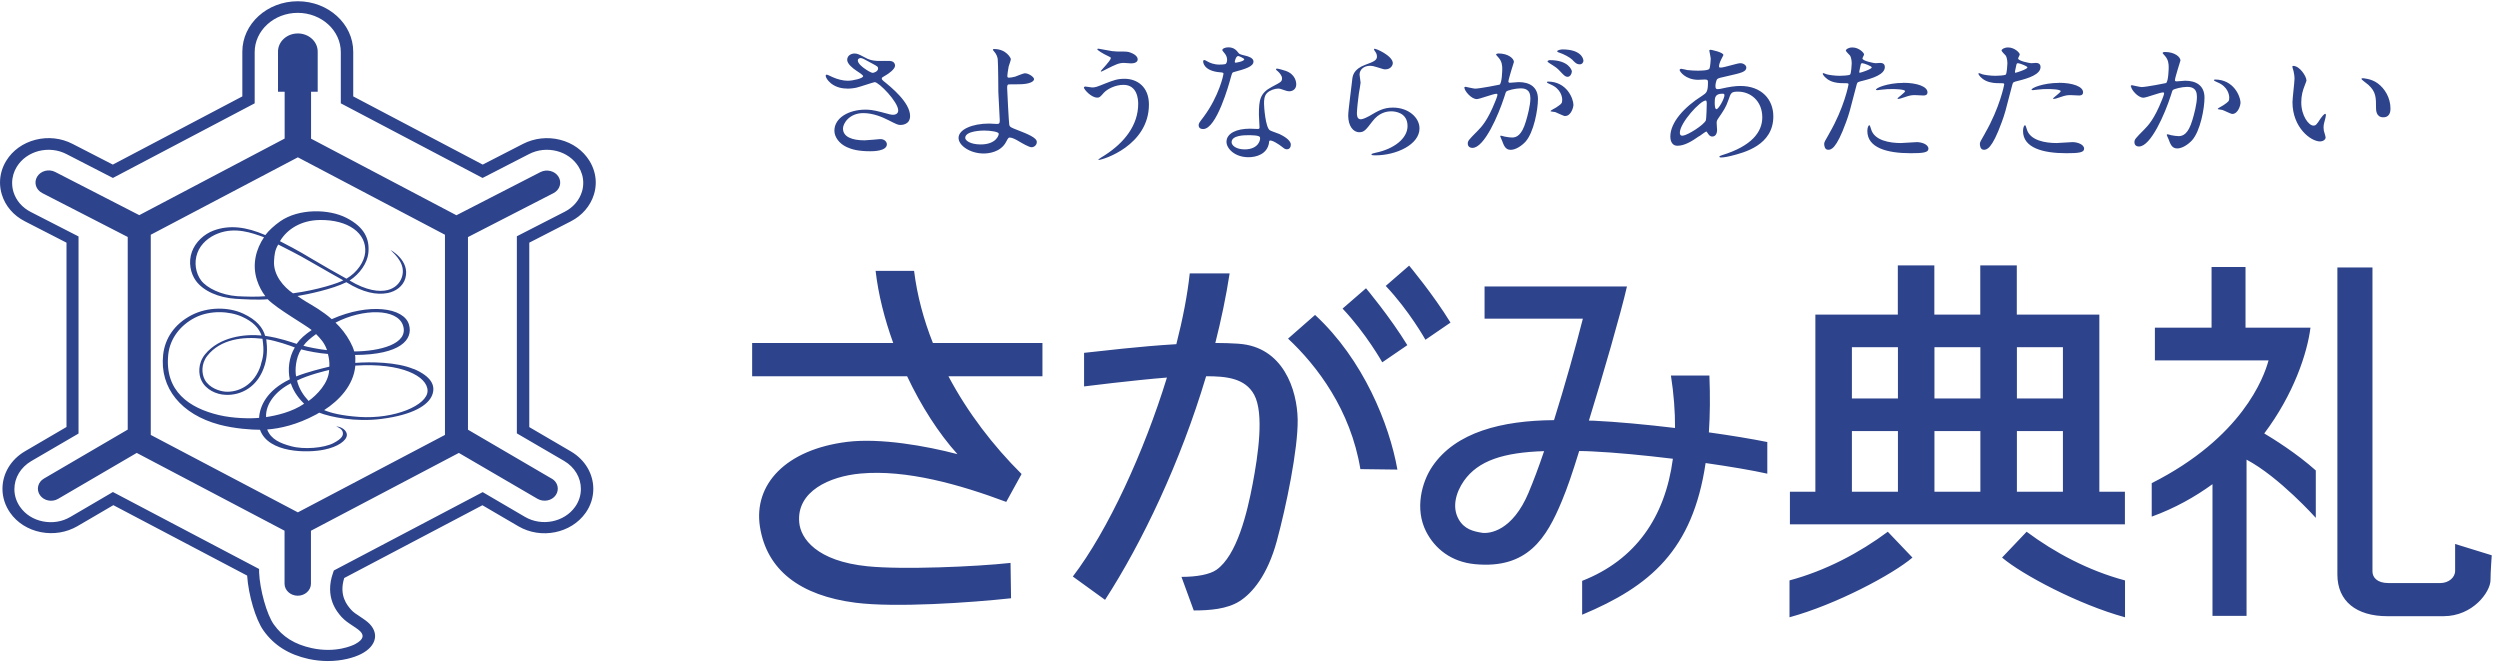 <svg fill="none" height="55" viewBox="0 0 207 55" width="207" xmlns="http://www.w3.org/2000/svg"><path d="m27.137 54.734c-.5 0-1.033-.054-1.575-.17-1.652-.363-2.88-1.135-3.744-2.356-.652-.911-1.245-2.935-1.355-4.549l-11.078-5.831-1.914 1.12c-.483.278-.839.487-.983.572l-.076.046c-.906.525-1.982.703-3.041.494-1.05-.209-1.957-.78-2.532-1.607-.415-.595-.635-1.274-.635-1.977 0-1.259.695-2.425 1.855-3.105l3.447-2.016v-15.262l-3.447-1.769c-.94-.479-1.618-1.267-1.906-2.217-.102-.324-.152-.664-.152-.996 0-.626.178-1.251.517-1.8.525-.857 1.389-1.475 2.422-1.738 1.033-.263 2.126-.147 3.066.34l3.337 1.715 10.723-5.646v-3.7c0-2.309 2.058-4.178 4.591-4.178 2.532 0 4.591 1.877 4.591 4.178v3.7l10.723 5.646 3.337-1.715c.94-.479 2.033-.602 3.066-.34 1.042.263 1.897.88 2.431 1.738.339.548.525 1.174.525 1.8 0 .34-.051.672-.152.996-.296.95-.974 1.738-1.906 2.217l-3.447 1.769v15.27l3.447 2.016c1.16.68 1.855 1.838 1.855 3.105 0 .703-.22 1.39-.635 1.977-1.203 1.707-3.701 2.209-5.573 1.112l-2.973-1.738-11.443 6.024c-.457 1.468.263 2.279.576 2.634.169.193.457.386.737.564.288.193.584.386.805.618.44.471.474.919.415 1.213-.093.487-.491.935-1.126 1.259-.601.309-1.592.587-2.761.587zm-17.787-13.995 12.103 6.372v.263c.059 1.452.635 3.514 1.22 4.333.728 1.027 1.719 1.645 3.125 1.954 2.024.448 3.447-.239 3.6-.324.356-.185.584-.402.618-.61.008-.054.042-.208-.178-.44-.144-.147-.381-.309-.627-.471-.33-.216-.678-.448-.932-.734-.356-.402-1.431-1.622-.695-3.676l.059-.17 12.324-6.488 3.498 2.047c1.397.819 3.261.44 4.159-.834.313-.44.474-.95.474-1.475 0-.942-.517-1.807-1.381-2.317l-3.921-2.286v-16.32l3.964-2.031c.695-.355 1.203-.942 1.423-1.653.076-.239.11-.494.11-.742 0-.463-.136-.927-.39-1.336-.398-.641-1.042-1.105-1.813-1.298-.771-.193-1.584-.108-2.287.255l-3.845 1.977-11.739-6.179v-4.24c0-1.792-1.601-3.252-3.566-3.252s-3.566 1.46-3.566 3.252v4.24l-11.739 6.179-3.845-1.977c-.703-.363-1.516-.448-2.295-.255-.771.201-1.414.657-1.813 1.298-.254.409-.39.873-.39 1.344 0 .255.034.502.11.749.22.711.72 1.29 1.423 1.653l3.964 2.031v16.32l-3.922 2.286c-.864.51-1.389 1.375-1.389 2.317 0 .525.161 1.035.474 1.475.432.618 1.101 1.043 1.889 1.197.788.154 1.592.031 2.27-.371.127-.077.407-.239 1.059-.618l2.439-1.429zm27.493-4.727c-1.042.548-11.138 5.862-12.18 6.411-1.042-.548-11.138-5.862-12.18-6.411v-16.575c1.042-.548 11.138-5.862 12.18-6.411 1.042.548 11.138 5.862 12.18 6.411zm8.842 3.622-6.937-4.055v-15.949l7.081-3.638c.525-.27.711-.88.415-1.359-.296-.479-.966-.649-1.491-.386l-6.962 3.576-12.036-6.341v-3.885h.55v-3.329c0-.826-.737-1.498-1.643-1.498-.906 0-1.643.672-1.643 1.498v3.329h.55v3.877l-12.036 6.341-6.962-3.576c-.525-.27-1.194-.1-1.491.386-.296.479-.11 1.089.415 1.359l7.081 3.638v15.949l-6.937 4.055c-.508.293-.652.911-.33 1.375s.999.603 1.508.301l6.505-3.8 12.239 6.441v4.387c0 .548.491.996 1.093.996.601 0 1.093-.448 1.093-.996v-4.379h-.009l12.256-6.449 6.513 3.8c.508.293 1.186.162 1.508-.301.322-.463.178-1.081-.33-1.375zm-15.949-5.113c-1.465-.1-2.38-.34-2.897-.564 1.245-.803 2.439-2.054 2.583-3.684 3.828-.255 5.98.888 5.98 2.085 0 1.197-2.744 2.364-5.666 2.163zm-4.184-1.321c-.432-.463-.805-1.027-.957-1.692.974-.479 2.414-.819 2.659-.873-.042 1.089-1.025 2.078-1.702 2.564zm-3.523 1.336c-.051-1.128.847-2.186 2.05-2.796.271.811.779 1.367 1.101 1.691-.999.687-2.321.981-3.151 1.105zm-.576.062c-.703.07-2.143.054-3.337-.232-2.431-.579-4.506-1.962-4.184-5.02.144-1.328 1.008-2.425 2.211-3.043 1.254-.641 2.863-.548 3.905-.077.915.417 1.389.934 1.609 1.552-1.372-.131-3.481.093-4.684 1.568-.61.757-.534 1.668-.296 2.155.364.765 1.228 1.159 1.982 1.19 1.279.07 2.727-.641 3.269-2.487.195-.672.22-1.352.119-2.116.898.147 1.889.502 2.363.68-.508.85-.585 1.854-.415 2.641-1.897.904-2.49 2.224-2.541 3.182zm.152-4.402c-.525 1.715-1.906 2.317-2.965 2.232-.449-.039-1.304-.293-1.685-.989-.263-.487-.313-1.305.203-1.97 1.084-1.398 3.015-1.614 4.574-1.421.161 1.073.059 1.514-.136 2.147zm3.329-1.267c.695.178 1.474.317 2.219.379.085.324.136.672.118 1.05-.635.154-1.745.417-2.753.811-.102-.494-.051-1.522.423-2.248zm1.228-1.274c.364.371.703.718.915 1.336-.593-.054-1.711-.278-1.956-.363.246-.347.601-.641 1.05-.965zm7.208-.703c.5 1.552-1.999 2.139-4.04 2.147-.076-.263-.186-.525-.339-.803-.339-.633-.762-1.151-1.211-1.583 2.27-1.182 5.124-1.19 5.59.239zm-10.68-5.353c.034-.494.059-.88.347-1.352.61.324 1.508.734 2.804 1.498.847.502 2.355 1.336 2.583 1.467-.39.216-2.092.796-4.167 1.074-.754-.51-1.643-1.506-1.567-2.68zm3.777-3.383c2.355-.039 3.913 1.089 3.769 2.696-.068.742-.644 1.637-1.55 2.163-.813-.448-2.1-1.182-2.871-1.645-1.177-.718-2.033-1.143-2.634-1.46.601-1.02 1.779-1.73 3.278-1.753zm-6.818 6.31c-1.338-.093-2.532-.687-2.998-1.305-.44-.595-.61-1.475-.305-2.286.28-.765.966-1.321 1.694-1.599 1.448-.564 2.812-.054 3.82.309-.652.966-1.008 2.232-.584 3.545.169.525.415.973.695 1.336-.661.07-1.762.031-2.321 0zm14.602 6.032c-1.389-.587-3.557-.61-4.836-.51 0-.216.025-.456-.017-.656 3.769-.023 4.828-1.282 4.464-2.518-.407-1.406-3.295-1.823-6.395-.448-.754-.664-1.55-1.105-2.143-1.46-.229-.139-.407-.263-.695-.456.805-.131 2.897-.564 4.048-1.143 1.389.865 2.507 1.074 3.422.896.669-.131 1.279-.564 1.465-1.228.407-1.46-1.22-2.333-1.22-2.333.415.417 1.262 1.182.94 2.224-.161.517-.568.934-1.186 1.089-.686.178-1.77.046-3.151-.788.864-.564 1.457-1.452 1.55-2.248.136-1.213-.347-2.178-1.787-2.927-1.499-.78-3.989-.788-5.505.27-.483.34-.949.757-1.236 1.143-1.567-.68-2.956-.865-4.277-.379-.788.293-1.508.942-1.804 1.769-.313.865-.102 1.792.322 2.379.618.865 1.889 1.413 3.295 1.506.61.039 1.889.108 2.66.039.813.819 3.108 2.109 3.642 2.549-.568.386-.949.726-1.245 1.143-.483-.147-1.381-.487-2.609-.664-.178-.641-.669-1.313-1.829-1.846-1.228-.564-2.93-.556-4.26.131-1.414.734-2.202 1.915-2.355 3.275-.305 2.765 1.508 4.951 4.65 5.793 1.279.34 2.676.425 3.371.425.686 1.946 3.947 1.931 5.319 1.645 1.109-.224 1.872-.749 1.872-1.228 0-.332-.398-.672-.889-.695.229.093.525.232.559.533.017.185-.017.456-.796.857-.779.394-2.414.548-3.498.247-.872-.232-1.669-.564-1.974-1.383 1.042-.077 2.456-.379 4.057-1.244.085-.046.169-.093.254-.147.957.371 3.015.788 5.141.517 2.668-.34 3.896-1.159 4.21-1.977.305-.788-.076-1.545-1.542-2.17zm35.886-23.225c-1.245 0-1.77-.842-1.77-1.05 0-.054.009-.1.093-.1.051 0 .254.1.491.209.398.178.856.293 1.237.293.457 0 1.279-.201 1.279-.378 0-.1-.398-.348-.55-.448-.322-.209-.771-.579-.771-.904 0-.348.322-.525.601-.525.254 0 .373.07.932.363.152.085.483.255 1.135.255.144 0 .762-.015.889 0 .406.031.406.363.406.394 0 .286-.568.68-.737.772-.322.185-.364.209-.364.286s.076.154.144.209c.627.502 2.202 1.776 2.202 2.896 0 .741-.72.741-.796.741-.22 0-.305-.046-1.025-.409-.457-.232-1.228-.572-2.05-.572-1.169 0-1.685.865-1.685 1.274 0 .703.762.981 1.787.981.203 0 1.228-.1 1.254-.1.398-.031.593.239.593.425 0 .579-1.16.579-1.372.579-.999 0-1.533-.154-1.94-.34-.618-.278-1.033-.827-1.033-1.359 0-1.089 1.228-1.746 2.566-1.746.288 0 .635.023 1.304.201.745.201.822.224.991.224.136 0 .423-.054.423-.355 0-.711-1.601-2.348-1.948-2.348-.076 0-1.279.409-1.533.463-.364.077-.703.077-.745.077zm2.117-1.298c.076 0 .449-.108.449-.355 0-.147-.034-.178-.423-.386-.796-.44-.889-.487-1.025-.487-.085 0-.229.054-.229.201 0 .263.432.579.534.649.169.124.542.371.695.371zm11.443-1.135c0 .1-.152.502-.178.595-.059.293-.11.68-.11.757 0 .147.008.178.144.178.119 0 .313-.031.508-.085.119-.046.678-.278.796-.278.313 0 .762.309.762.487 0 .162-.288.425-1.279.425-.025 0-.805 0-.83.008-.093.023-.119.093-.119.293 0 .201.144 2.958.178 3.074.051.162.119.201.745.44.745.293 1.533.603 1.533.958 0 .293-.254.44-.432.44-.22 0-.796-.34-1.109-.525-.178-.108-.508-.278-.686-.278-.119 0-.144.031-.305.34-.466.911-1.533.981-1.872.981-1.11 0-2.075-.656-2.075-1.29 0-.711 1.16-1.189 2.532-1.189.11 0 .542.031.627.031.178 0 .254-.023.254-.278 0-.278-.119-2.101-.119-2.371 0-.085-.009-2.333-.051-2.719-.025-.193-.119-.44-.322-.657-.008-.015-.076-.077-.076-.131 0-.046.085-.046.11-.046 1 0 1.372.757 1.372.826zm-2.202 5.909c-.119 0-1.575.008-1.575.61 0 .209.406.541 1.279.541 1.313 0 1.533-.811 1.491-.911-.051-.139-.661-.239-1.194-.239zm13.636-2.163c0 3.414-3.828 4.596-4.159 4.596-.009 0-.034 0-.034-.023 0-.031.474-.332.534-.363 1.635-1.05 2.77-2.495 2.77-4.263 0-.355-.068-1.568-1.22-1.568-.686 0-1.347.355-1.618.649-.322.363-.364.409-.55.409-.517 0-1.109-.695-1.109-.834 0-.054.076-.085.118-.085.085 0 .474.077.551.077.28 0 .364-.031 1.109-.332.678-.263.991-.386 1.592-.386 1.033 0 2.016.657 2.016 2.132zm-2.998-4.41c.22.031.407.031.551.031.576 0 .711 0 .949.1.491.185.568.44.568.541 0 .278-.322.34-.551.34-.093 0-.517-.039-.601-.039-.398 0-.678.131-1.457.525-.059.031-.373.193-.398.193s-.051-.008-.051-.039c0-.046.83-.865.83-1.074 0-.062-.025-.085-.254-.185-.364-.162-.864-.479-.864-.541s.093-.054.119-.054c.034 0 .974.185 1.16.209zm9.47.703c0-.162-.06-.332-.17-.479-.034-.054-.228-.263-.228-.309 0-.131.254-.232.491-.232.483 0 .677.239.864.479.059.077.178.124.542.209.229.054.686.178.686.487 0 .417-.678.618-1.652.88-.11.031-.118.07-.228.448-.144.548-1.178 4.263-2.287 4.263-.322 0-.373-.201-.373-.309 0-.154.034-.208.398-.68 1.313-1.761 1.66-3.53 1.66-3.584 0-.1-.084-.108-.262-.124-1.423-.108-1.423-.88-1.423-.888 0-.046.009-.131.085-.131.051 0 .085.015.322.147.136.077.475.232.932.232.025 0 .449 0 .534-.062.084-.07.11-.239.11-.34zm3.472 6.882c-.152.958-1.075 1.197-1.702 1.197-1.144 0-1.821-.726-1.821-1.274 0-.718.855-1.089 1.939-1.089.094 0 .543.023.627.023.11 0 .17-.008.17-.124 0-.162-.051-.904-.051-1.05 0-1.213.076-1.792 1.084-2.317.745-.394.83-.425.83-.711 0-.239-.263-.494-.339-.564-.11-.093-.161-.131-.161-.178 0-.031.034-.054.085-.054.085 0 .457.1.711.185.83.286.881.958.881 1.12 0 .417-.322.572-.567.572-.009 0-.153 0-.28-.046-.457-.154-.508-.178-.652-.178-.288 0-.686.154-.881.332-.279.239-.288.641-.288.911s.119 1.977.483 2.209c.11.077.678.255.788.309.254.124.948.471.948.88 0 .185-.084.386-.321.386-.119 0-.195-.031-.373-.178-.322-.263-.881-.603-1.05-.541-.051.023-.051.07-.068.178zm-1.736-.626c-.28 0-1.364 0-1.364.579 0 .263.365.595 1.084.595 1.169 0 1.339-.834 1.262-1.012-.059-.162-.711-.162-.99-.162zm-.322-6.287c0-.077-.423-.27-.491-.27-.203 0-.288.448-.288.479 0 .023.008.054.025.07.034.031.763-.108.763-.278zm12.307.309c0 .216-.195.525-.619.525-.11 0-.169-.008-.711-.185-.195-.07-.39-.108-.567-.108-.492 0-.856.309-.856.726 0 .1.085.572.085.672 0 .1-.119.749-.144.904-.059.409-.161 1.344-.161 1.614 0 .162.008.51.313.51.229 0 .576-.201.703-.263.737-.44 1.194-.703 1.965-.703 1.288 0 2.202.826 2.202 1.722 0 1.336-1.914 2.232-3.659 2.232-.16 0-.321 0-.321-.085 0-.054.262-.108.347-.131 1.507-.309 2.642-1.174 2.642-2.209 0-1.151-1.092-1.22-1.338-1.22-.423 0-1.033.124-1.567.826-.55.718-.686.904-1.092.904-.509 0-.915-.525-.915-1.375 0-.463.288-2.479.322-2.889.034-.386.084-.942 1.092-1.321.678-.247.966-.363.966-.68 0-.209-.085-.332-.203-.494-.026-.046-.06-.108-.026-.147.085-.07 1.542.572 1.542 1.189zm5.912 2.062c0-.046.05-.093.11-.093.034 0 .66.154.796.154.347 0 1.999-.317 2.024-.332.204-.131.22-1.244.22-1.298 0-.286-.025-.618-.304-.935-.178-.201-.204-.224-.204-.255 0-.077.144-.093.195-.093.805 0 1.279.417 1.279.703 0 .008-.457 1.421-.457 1.622 0 .07.05.1.135.1.059 0 .618-.054.712-.054.906 0 1.6.394 1.6 1.406 0 .865-.338 2.757-1.033 3.53-.339.363-.821.672-1.228.672-.449 0-.568-.386-.711-.757-.026-.077-.153-.332-.153-.363s.025-.054.059-.054c.051 0 .263.07.305.077.254.054.491.077.619.077.347 0 .796-.154 1.143-1.336.135-.44.373-1.328.373-1.908 0-.772-.483-.826-.83-.826-.39 0-1.076.162-1.161.263-.051.054-.059.1-.178.471-.482 1.491-1.651 4.194-2.625 4.194-.263 0-.39-.154-.39-.355 0-.232.085-.317.805-1.043.322-.332.83-.834 1.482-2.479.051-.108.169-.44.169-.517 0-.031-.008-.085-.084-.085-.263 0-1.389.44-1.627.44-.465 0-1.024-.695-1.024-.935zm8.359 2.333c-.135 0-.686-.286-.821-.332-.085-.023-.39-.039-.39-.077 0-.07.398-.255.474-.309.449-.309.492-.34.492-.641 0-.185-.085-.904-.974-1.267-.093-.046-.288-.124-.288-.162 0-.07.051-.07.084-.07 1.542 0 2.101 1.383 2.109 1.946 0 .131-.177.904-.686.904zm.551-3.684c0 .185-.144.433-.347.433-.17 0-.263-.07-.636-.471-.237-.263-.364-.34-.855-.649-.059-.031-.178-.124-.178-.162 0-.031.093-.1.203-.1 1.542 0 1.821.826 1.821.958zm.965-.919c0 .131-.093.317-.304.317-.263 0-.399-.139-.636-.394-.194-.185-.677-.448-1.075-.579-.119-.031-.161-.077-.161-.108 0-.085.288-.154.432-.154 1.49 0 1.736.718 1.736.927zm9.588 6.256c-.618.44-1.228.803-1.804.803-.542 0-.593-.556-.593-.757 0-1.189 1.161-2.448 2.626-3.375.373-.239.491-.34.491-1.12 0-.178-.034-.232-.262-.232-.026 0-.458.023-.542.023-1.076 0-1.542-.703-1.542-.803 0-.062.051-.108.144-.108.076 0 .432.1.508.108.305.031.593.046.822.046.22 0 .915 0 .991-.162.076-.154.11-.772.11-.811 0-.108-.119-.672-.119-.687 0-.054.06-.07.11-.07.026 0 1.059.201 1.059.44 0 .008-.178.363-.195.386-.118.232-.169.44-.169.541 0 .085.008.108.161.108.254 0 1.364-.363 1.592-.363.288 0 .508.178.508.363 0 .348-.432.448-1.456.68-.712.154-.89.201-.966.286-.059.077-.135.386-.135.541 0 .255.059.278.203.278.093 0 .279-.031.347-.054.576-.131 1.093-.209 1.508-.209 1.761 0 2.735 1.112 2.735 2.518 0 2.387-2.397 2.997-3.515 3.275-.067.023-.55.131-.83.131-.076 0-.118-.023-.118-.077 0-.039.093-.077.237-.124 2.422-.749 3.312-1.9 3.312-3.128 0-1.383-1.008-2.124-1.991-2.124-.576 0-.601.07-.821.711-.204.595-.398.865-.83 1.498-.119.178-.136.232-.136.394 0 .093.034.487.034.564 0 .293-.119.548-.39.548-.203 0-.288-.131-.372-.255-.085-.131-.093-.154-.136-.154-.025-.015-.372.239-.576.386zm.542-1.305c.051-.108.077-1.267.077-1.383 0-.07 0-.255-.085-.255-.449 0-2.143 1.846-2.143 2.672 0 .154.059.263.254.239.407-.046 1.736-.88 1.906-1.274zm1.364-2.201c-.627 0-.627.371-.627.757 0 .093 0 .525.144.525.178 0 .661-.873.661-1.151 0-.015-.009-.093-.034-.108-.025-.023-.11-.023-.144-.023zm8.859 3.283c1.245-2.139 1.593-4.032 1.593-4.047 0-.108-.051-.108-.432-.108-.254 0-.678-.008-1.076-.193-.381-.178-.627-.487-.627-.595 0-.031.034-.046.051-.046.051 0 .229.093.28.1.177.054.677.124 1.075.124.178 0 .763-.023.856-.1.093-.077.135-.826.135-.904 0-.085 0-.463-.144-.68-.051-.054-.339-.332-.339-.409 0-.108.229-.255.543-.255.542 0 .965.448.965.579 0 .054-.135.278-.135.332 0 .209.965.394 1.084.394.051 0 .313-.023.372-.023.094 0 .398 0 .398.34 0 .618-1.024.935-1.821 1.135-.406.1-.457.108-.508.309-.618 2.394-.626 2.41-.881 3.12-.83 2.286-1.262 2.286-1.49 2.286-.288 0-.322-.363-.322-.487 0-.131.059-.239.432-.88zm2.541-5.02c.06 0 .974-.293.974-.44 0-.108-.652-.348-.779-.348-.076 0-.11.023-.135.131-.051.224-.051.255-.111.517-.008.077-.025.147.051.147zm.915 4.657c.254.958 1.55 1.166 2.473 1.166.204 0 1.118-.077 1.313-.077.407 0 .966.185.966.548 0 .317-.449.371-1.474.371-1.948 0-3.583-.448-3.583-1.838 0-.255.076-.479.17-.479.05 0 .118.27.135.309zm2.66-3.823c1.143 0 2.015.309 2.015.788 0 .263-.254.263-.347.263-.11 0-.576-.031-.677-.031-.221 0-.399 0-.89.178-.305.1-.423.139-.508.139-.025 0-.059 0-.059-.031 0-.077.626-.494.626-.61 0-.162-.855-.178-1.033-.178-.262 0-.593.008-.864.046-.067.015-.347.046-.398.046-.008 0-.093 0-.11-.023-.085-.147.966-.579 2.253-.579zm6.775 4.186c1.237-2.139 1.593-4.032 1.593-4.047 0-.108-.051-.108-.432-.108-.254 0-.678-.008-1.076-.193-.381-.178-.627-.487-.627-.595 0-.031.034-.046.051-.046.051 0 .229.093.28.1.178.054.677.124 1.075.124.178 0 .763-.023.856-.1.093-.077.135-.826.135-.904 0-.085 0-.463-.144-.68-.051-.054-.338-.332-.338-.409 0-.108.228-.255.542-.255.542 0 .965.448.965.579 0 .054-.135.278-.135.332 0 .209.965.394 1.084.394.051 0 .313-.023.372-.023.094 0 .399 0 .399.34 0 .618-1.025.935-1.821 1.135-.407.1-.458.108-.509.309-.618 2.394-.626 2.41-.881 3.12-.83 2.286-1.262 2.286-1.49 2.286-.288 0-.322-.363-.322-.487 0-.131.059-.239.432-.88zm2.541-5.02c.06 0 .974-.293.974-.44 0-.108-.652-.348-.779-.348-.076 0-.11.023-.135.131-.051.224-.051.255-.11.517-.009.077-.026.147.05.147zm.915 4.657c.254.958 1.55 1.166 2.473 1.166.204 0 1.118-.077 1.313-.077.407 0 .966.185.966.548 0 .317-.449.371-1.474.371-1.948 0-3.583-.448-3.583-1.838 0-.255.076-.479.17-.479.05 0 .118.27.135.309zm2.66-3.823c1.143 0 2.007.309 2.007.788 0 .263-.254.263-.347.263-.11 0-.576-.031-.678-.031-.22 0-.398 0-.889.178-.297.1-.424.139-.508.139-.026 0-.06 0-.06-.031 0-.077.627-.494.627-.61 0-.162-.855-.178-1.033-.178-.263 0-.593.008-.864.046-.076.015-.347.046-.398.046-.009 0-.093 0-.11-.023-.085-.147.965-.579 2.253-.579zm5.945.293c0-.046.051-.093.111-.093.033 0 .66.154.796.154.347 0 1.999-.317 2.024-.332.203-.131.22-1.244.22-1.298 0-.286-.025-.618-.296-.935-.178-.201-.204-.224-.204-.255 0-.077.144-.085.195-.085.805 0 1.279.417 1.279.703 0 .023-.457 1.421-.457 1.63 0 .07.051.1.135.1.06 0 .619-.054.712-.054.906 0 1.601.394 1.601 1.406 0 .865-.339 2.757-1.034 3.53-.339.363-.821.672-1.228.672-.457 0-.576-.409-.711-.757-.026-.054-.153-.34-.153-.363 0-.031.026-.054.06-.054.05 0 .262.062.304.077.238.046.483.077.619.077.347 0 .796-.154 1.143-1.344.136-.44.373-1.328.373-1.908 0-.772-.483-.826-.83-.826-.39 0-1.076.162-1.161.263-.05.054-.059.1-.177.471-.483 1.498-1.652 4.202-2.626 4.202-.263 0-.381-.154-.381-.355 0-.232.084-.317.804-1.043.322-.332.83-.834 1.483-2.479.05-.108.169-.44.169-.517 0-.031-.008-.085-.085-.085-.262 0-1.389.44-1.626.44-.474 0-1.025-.695-1.025-.935zm8.411 2.286c-.119 0-.678-.293-.822-.332-.059-.023-.381-.046-.381-.077 0-.07.398-.255.466-.309.449-.309.491-.34.491-.633 0-.185-.084-.904-.974-1.267-.093-.046-.288-.124-.288-.162 0-.07.051-.07.085-.07 1.541 0 2.109 1.383 2.109 1.946 0 .131-.178.904-.686.904zm6.149-2.804c0 .085-.025.124-.144.44-.169.425-.288.834-.288 1.413 0 1.112.627 1.915.999 1.915.204 0 .255-.054.61-.602.077-.108.28-.371.373-.371.034 0 .059.046.059.093 0 .039-.025.185-.034.216-.135.502-.161.602-.161.834 0 .185.034.332.077.44.034.124.093.309.093.363 0 .216-.254.34-.458.34-.77 0-2.286-1.151-2.286-3.252 0-.309.169-1.661.169-1.946 0-.224-.051-.517-.085-.641-.084-.278-.093-.309-.093-.371 0-.031.051-.046.068-.046.55 0 1.093.88 1.093 1.174zm5.878.255c.618.448 1.076 1.228 1.076 2.101 0 .209-.026.726-.602.726s-.593-.595-.593-.734c0-.911 0-1.375-.635-1.954-.093-.085-.576-.425-.576-.494 0-.031.051-.054.11-.054.009 0 .712.031 1.228.417zm-43.518 28.809h3.812v5.02h-3.812zm0-6.944h3.812v4.24h-3.812zm6.835 6.944h3.803v5.02h-3.803zm0-6.944h3.803v4.24h-3.803zm6.827 6.944h3.811v5.02h-3.811zm0-6.944h3.811v4.24h-3.811zm8.936 11.964h-2.109v-14.667h-6.835v-4.07h-3.024v4.07h-3.803v-4.07h-3.024v4.07h-6.827v14.667h-2.108v2.703h27.738v-2.703zm-27.764 7.345v3.051c3.845-1.05 8.529-3.538 10.18-4.943l-2.041-2.139c-2.304 1.715-5.116 3.221-8.148 4.032m19.642-4.032-2.033 2.139c1.651 1.406 6.335 3.893 10.181 4.943v-3.051c-3.041-.811-5.845-2.317-8.148-4.032zm23.495-16.899h-5.37v-5.02h-2.812v5.02h-4.692v2.711h9.41c-.381 1.421-2.194 6.388-9.673 10.164v2.773c1.931-.703 3.583-1.637 5.031-2.688v10.906h2.821v-12.937c2.702 1.429 5.734 4.82 5.734 4.82v-3.924c-1.584-1.421-3.566-2.649-4.269-3.066 2.439-3.236 3.566-6.658 3.828-8.759m11.977 17.904v2.24c0 .541-.534 1.004-1.229 1.004h-4.285c-.974 0-1.33-.494-1.33-.958v-25.171h-2.905v25.419c0 2.217 1.575 3.453 4.142 3.453h4.641c2.456 0 3.896-2.031 3.896-2.989 0-.656.102-2.054.102-2.054l-3.024-.934m-116.985-16.645h-9.063c-.762-1.915-1.304-3.924-1.558-5.97h-3.185c.22 1.939.737 3.978 1.457 5.97h-11.68v2.757h12.832c1.16 2.456 2.6 4.711 4.167 6.449-2.6-.687-6.386-1.352-9.114-1.02-5.116.633-7.775 3.53-7.242 7.013.559 3.615 3.337 5.723 7.928 6.31 3.303.417 9.435 0 12.866-.371l-.042-2.927c-2.888.317-9.003.572-11.849.278-4.21-.425-5.539-2.302-5.649-3.646-.22-2.564 2.515-3.8 5.073-4.032 3.811-.347 8.224.911 12.069 2.348l1.27-2.309c-2.355-2.34-4.464-5.09-6.056-8.094h7.784v-2.757m16.245.062c-.602-.039-1.254-.062-1.931-.062.482-1.908.889-3.839 1.185-5.762h-3.303c-.186 1.769-.576 3.769-1.109 5.862-3.117.185-6.175.564-7.64.718v2.78s4.108-.517 6.861-.734c-1.897 6.156-4.87 12.644-7.792 16.474l2.668 1.931c3.066-4.735 6.242-11.385 8.368-18.514 1.627 0 3.227.139 3.981 1.537.83 1.545.33 4.958-.127 7.376-.457 2.417-1.304 5.924-2.998 7.113-.551.386-1.618.587-2.897.587l1.016 2.78c1.304 0 2.769-.108 3.803-.772 1.042-.664 2.304-2.139 3.075-4.974.771-2.842 1.762-7.608 1.728-10.064-.043-2.456-1.194-6.024-4.887-6.272m4.091-.425c2.405 2.248 5.183 5.909 5.988 10.805l3.066.039c-.669-3.761-2.821-9.114-6.818-12.806zm4.514-2.487c1.957 2.07 3.286 4.449 3.286 4.449l2.075-1.421c-1.439-2.348-3.421-4.711-3.421-4.711zm5.514-3.561-1.94 1.684c1.957 2.07 3.287 4.457 3.287 4.457l2.075-1.421c-1.44-2.348-3.422-4.712-3.422-4.712m9.901 18.761c-1.347 3.228-3.269 3.452-3.888 3.352-.711-.116-1.448-.293-1.914-1.112-.559-.981-.254-2.193.432-3.182 1.186-1.684 3.278-2.356 6.641-2.464-.458 1.359-.907 2.541-1.271 3.398m19.769-4.148c-1.339-.27-3.033-.548-4.854-.803.094-1.421.111-2.981.043-4.704h-3.185c.237 1.529.347 2.974.339 4.341-2.389-.286-4.794-.51-6.725-.603-.127 0-.271 0-.407-.008 1.127-3.638 2.677-9.006 3.151-11.107h-11.79v2.665h8.14c-.602 2.371-1.491 5.538-2.389 8.403-4.294.031-8.148.981-10.079 3.839-.872 1.282-1.465 3.506-.517 5.376.729 1.437 2.092 2.526 4.049 2.711 4.37.417 5.929-2.178 7.199-5.237.458-1.105.847-2.24 1.432-4.132.355.008.728.008 1.058.031 1.965.093 4.354.324 6.7.61-.644 4.866-3.117 8.388-7.513 10.11v2.804c5.607-2.348 9.148-5.322 10.223-12.559 2.033.293 3.871.602 5.108.88v-2.611z" fill="#2d438b"/></svg>
